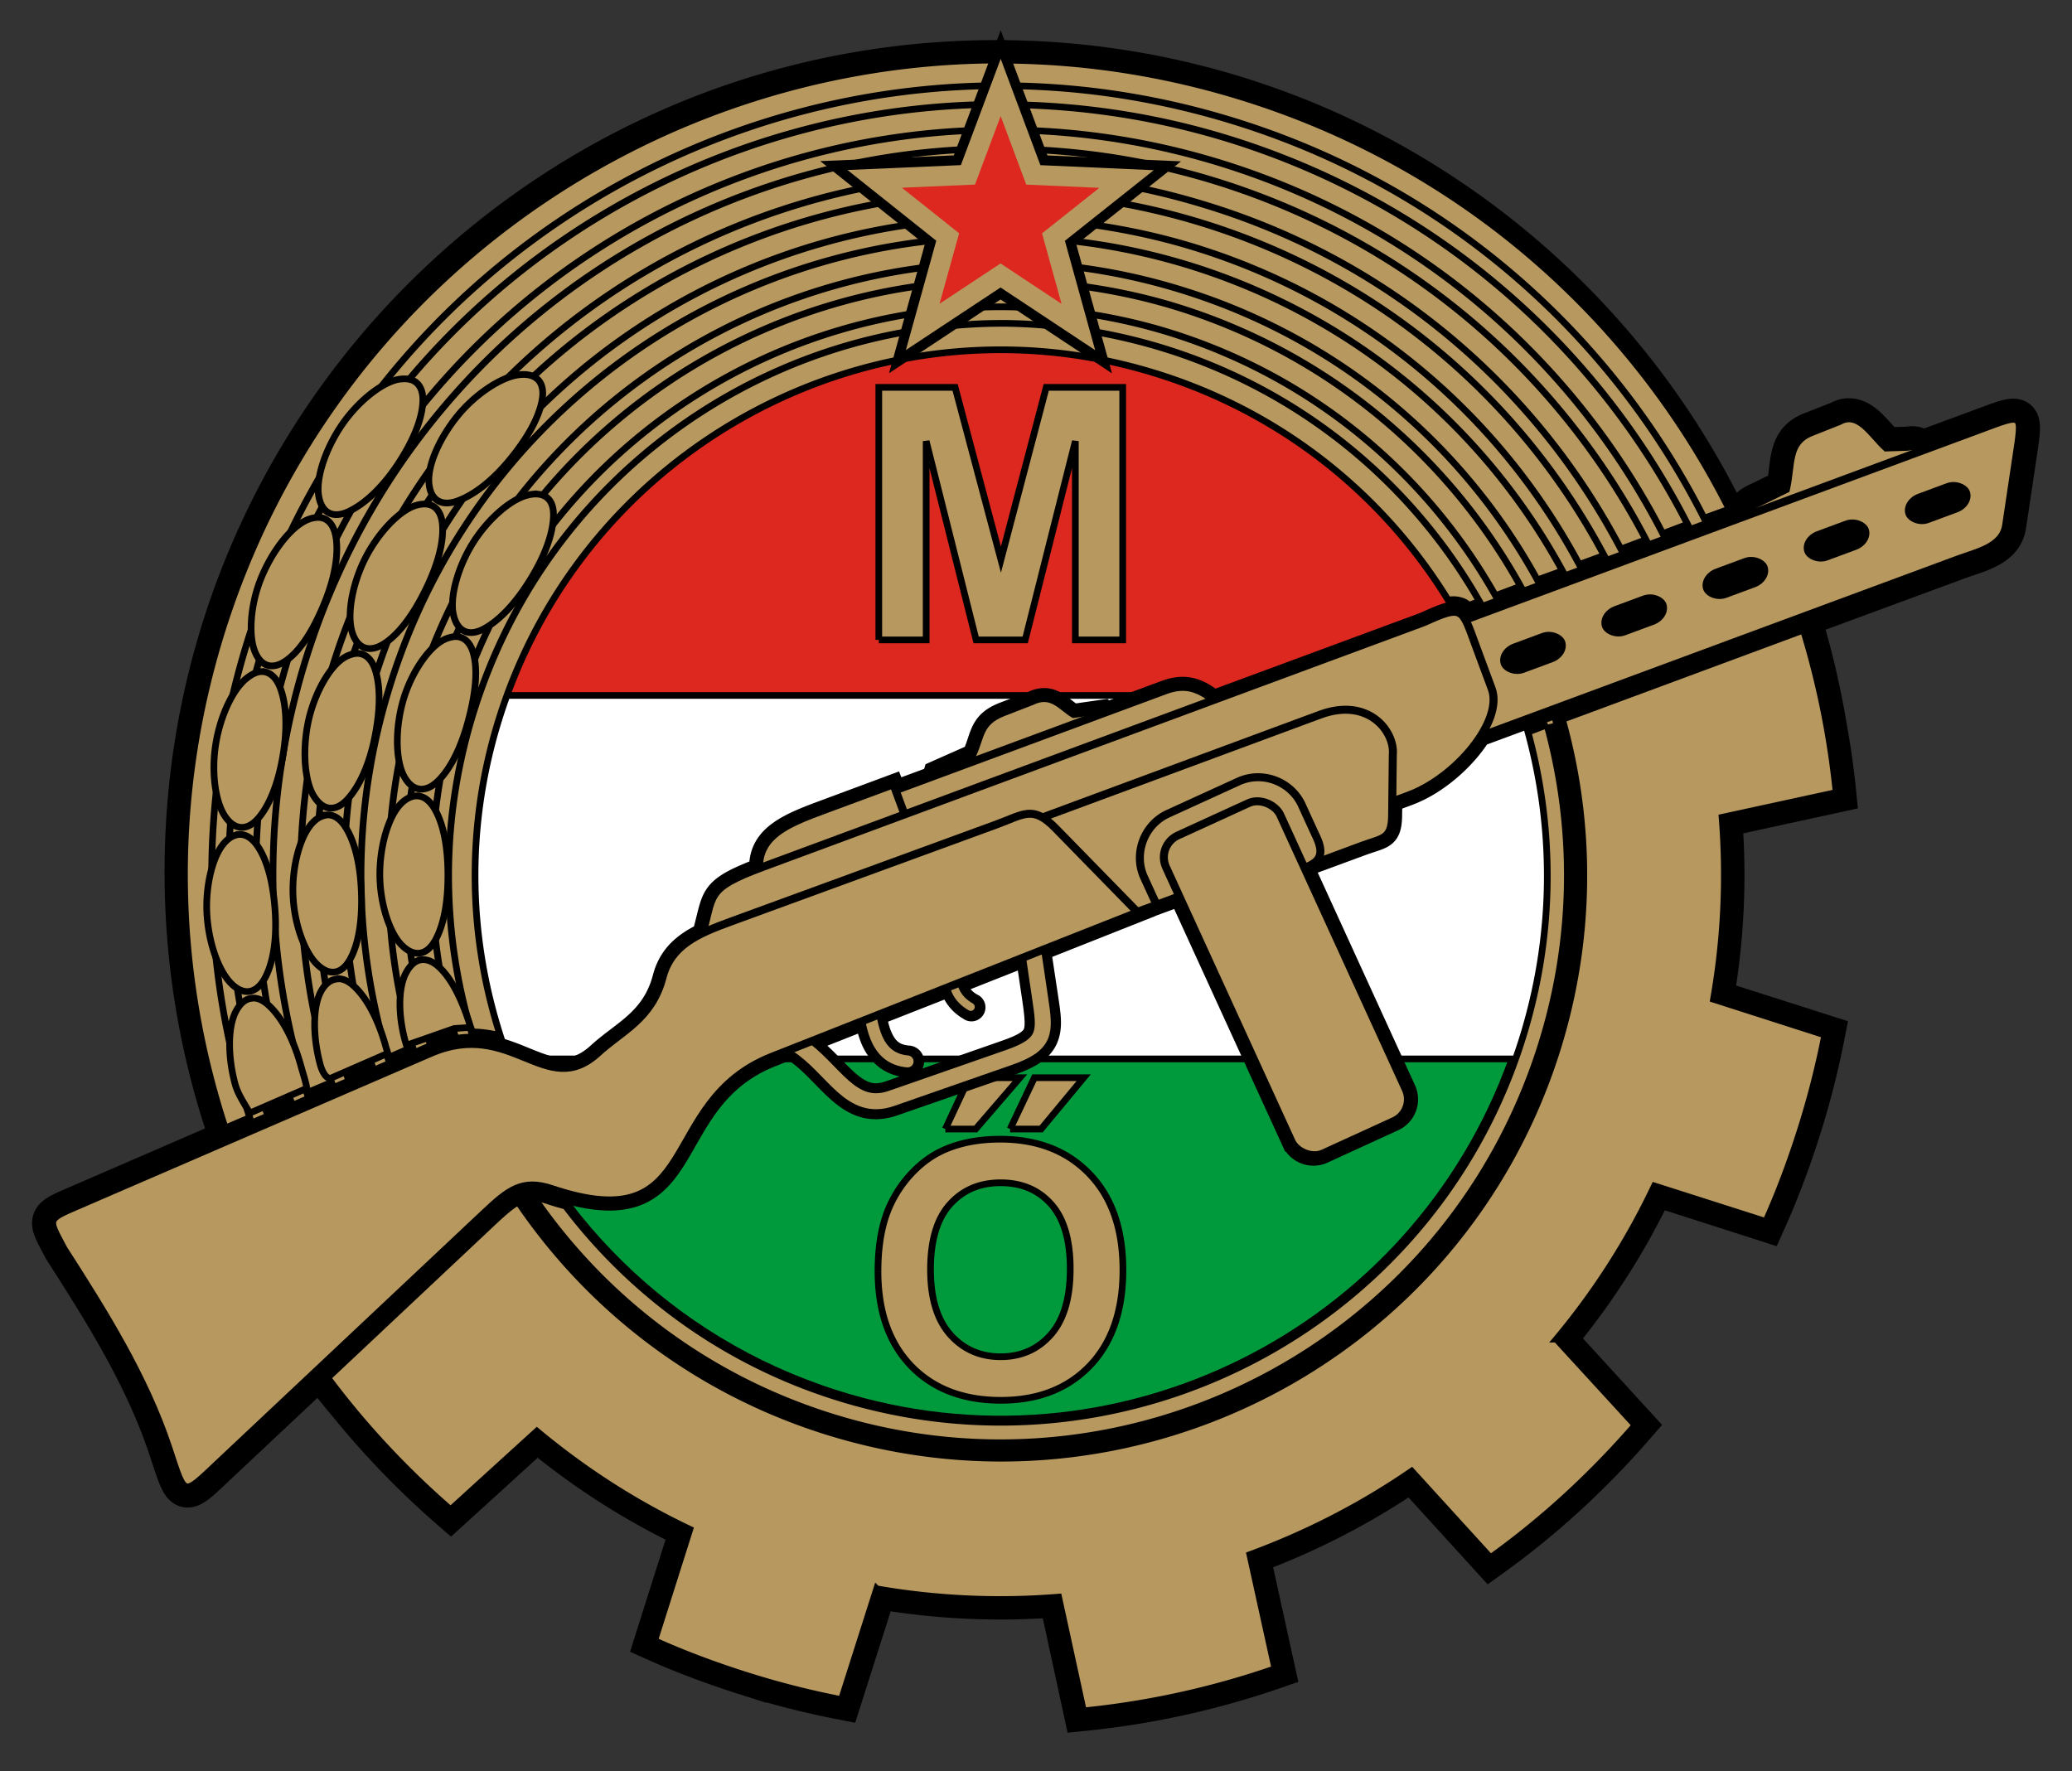 <svg xmlns="http://www.w3.org/2000/svg" height="265" width="310"><rect width="100%" height="100%" fill="#333333" stroke="none"/><path d="M149.06 9C81.981 9 27.62 63.39 27.62 130.47c0 14.032 2.403 27.495 6.781 40.031l-22.438 9.719c-5.178 2.24-4.946 1.958-2.469 6.656 6.13 9.55 12.144 19.168 15.656 29.688 2.559 7.662 2.047 7.55 7.782 2.156l14.938-14.03c.499.67.987 1.34 1.5 2a94.756 94.756 0 0 0 2.687 3.312 127.032 127.032 0 0 0 15.375 15.906l12.906-11.75a107.287 107.287 0 0 0 22.875 14.656l-5.281 16.688c4.418 1.99 9.019 3.685 13.75 5.187a127.029 127.029 0 0 0 14.219 3.625l5.281-16.594a107.67 107.67 0 0 0 27.219 1.25l3.688 17.031a125.637 125.637 0 0 0 28.656-6.312l-3.75-17.062c8.557-3.148 16.71-7.326 24.219-12.5l11.78 12.938c7.926-5.682 15.188-12.353 21.657-19.812l-11.781-12.875a107.403 107.403 0 0 0 14.656-22.938l16.656 5.343c1.99-4.418 3.716-9.019 5.218-13.75a127.258 127.258 0 0 0 3.625-14.188l-16.656-5.312a107.406 107.406 0 0 0 1.281-27.219l17.063-3.719c-.31-3.109-.74-6.188-1.282-9.25-.018-.104-.043-.208-.062-.312a125.022 125.022 0 0 0-3.906-16.656l23.469-8.657c2.832-1.048 6.725-1.796 7.218-5.093l1.5-10.031c1.064-7.116 1.246-6.841-5.5-4.344l-8.718 3.219c-.523-.636-.916-.812-2.125-.625l-3.094.093c-1.718-1.564-3.339-4.267-5.469-4.343-.123-.004-.249-.013-.375 0-.379.039-.773.173-1.188.406l-4.218 1.656c-3.667 1.458-2.904 4.78-3.75 8.531l-3.188 1.563c-1.604.787-2.465.965-2.625 2.375l-2.719 1c-19.549-40.88-61.29-69.125-109.62-69.125z" stroke="#000" stroke-width="6" fill="#b7985e"/><path fill="#b7985e" d="M149.06 9C81.981 9 27.62 63.39 27.62 130.47c0 14.032 2.403 27.495 6.781 40.031l-22.438 9.719c-5.178 2.24-4.946 1.958-2.469 6.656 6.13 9.55 12.144 19.168 15.656 29.688 2.559 7.662 2.047 7.55 7.782 2.156l14.938-14.03c.499.67.987 1.34 1.5 2a94.756 94.756 0 0 0 2.687 3.312 127.032 127.032 0 0 0 15.375 15.906l12.906-11.75a107.287 107.287 0 0 0 22.875 14.656l-5.281 16.688c4.418 1.99 9.019 3.685 13.75 5.187a127.029 127.029 0 0 0 14.219 3.625l5.281-16.594a107.67 107.67 0 0 0 27.219 1.25l3.688 17.031a125.637 125.637 0 0 0 28.656-6.312l-3.75-17.062c8.557-3.148 16.71-7.326 24.219-12.5l11.78 12.938c7.926-5.682 15.188-12.353 21.657-19.812l-11.781-12.875a107.403 107.403 0 0 0 14.656-22.938l16.656 5.343c1.99-4.418 3.716-9.019 5.218-13.75a127.258 127.258 0 0 0 3.625-14.188l-16.656-5.312a107.406 107.406 0 0 0 1.281-27.219l17.063-3.719c-.31-3.109-.74-6.188-1.282-9.25-.018-.104-.043-.208-.062-.312a125.022 125.022 0 0 0-3.906-16.656l23.469-8.657c2.832-1.048 6.725-1.796 7.218-5.093l1.5-10.031c1.064-7.116 1.246-6.841-5.5-4.344l-8.718 3.219c-.523-.636-.916-.812-2.125-.625l-3.094.093c-1.718-1.564-3.339-4.267-5.469-4.343-.123-.004-.249-.013-.375 0-.379.039-.773.173-1.188.406l-4.218 1.656c-3.667 1.458-2.904 4.78-3.75 8.531l-3.188 1.563c-1.604.787-2.465.965-2.625 2.375l-2.719 1c-19.549-40.88-61.29-69.125-109.62-69.125z"/><path d="m269.8 94.278-36.039 13.36c4.409 15.784 4.416 33.005-.907 49.77-14.552 45.828-63.544 71.255-109.52 56.656-19.462-6.18-35.193-18.549-45.812-34.225-.995.551-2.157 1.548-3.711 3.01l-24.782 23.298c5.361 7.186 11.539 13.803 18.39 19.751l12.907-11.752c6.878 5.743 14.519 10.717 22.885 14.68l-5.278 16.66c4.418 1.99 9 3.693 13.73 5.195 4.721 1.499 9.48 2.706 14.227 3.628l5.278-16.576a107.627 107.627 0 0 0 27.215 1.237l3.71 17.03a125.648 125.648 0 0 0 28.659-6.308l-3.753-17.071c8.557-3.148 16.697-7.32 24.205-12.494l11.793 12.948c7.926-5.682 15.18-12.374 21.648-19.834l-11.793-12.865a107.475 107.475 0 0 0 14.68-22.926l16.66 5.319c1.99-4.418 3.693-9 5.195-13.731a127.22 127.22 0 0 0 3.629-14.185l-16.65-5.34a107.377 107.377 0 0 0 1.278-27.215l17.07-3.711a125.7 125.7 0 0 0-4.906-24.328zm-38.348 14.185-2.845 1.072c4.005 14.672 3.998 30.645-.949 46.224-13.67 43.054-59.662 66.863-102.72 53.193-16.712-5.306-30.48-15.516-40.327-28.493a44.706 44.706 0 0 1-2.639-.783c-.826-.277-1.457-.38-2.02-.413 10.313 14.95 25.456 26.703 44.08 32.617 44.59 14.16 92.262-10.518 106.47-55.254 5.164-16.262 5.152-32.879.948-48.162z" stroke="#000" stroke-width="3" fill="#b7985e"/><path fill="#fff" d="M227.21 155.61A81.319 81.319 0 1 1 72.2 106.39a81.319 81.319 0 1 1 155.01 49.22z" stroke="#fff"/><path fill="#009a3d" d="M73.156 158.44c8.275 23.035 26.825 42.079 51.956 50.059 41.843 13.286 86.426-9.066 101.11-50.059H73.162z" stroke="#000"/><path fill="#b7985e" d="m269.8 94.278-36.039 13.36c4.409 15.784 4.416 33.005-.907 49.77-14.552 45.828-63.544 71.255-109.52 56.656-19.462-6.18-35.193-18.549-45.812-34.225-.995.551-2.157 1.548-3.711 3.01l-24.782 23.298c5.361 7.186 11.539 13.803 18.39 19.751l12.907-11.752c6.878 5.743 14.519 10.717 22.885 14.68l-5.278 16.66c4.418 1.99 9 3.693 13.73 5.195 4.721 1.499 9.48 2.706 14.227 3.628l5.278-16.576a107.627 107.627 0 0 0 27.215 1.237l3.71 17.03a125.648 125.648 0 0 0 28.659-6.308l-3.753-17.071c8.557-3.148 16.697-7.32 24.205-12.494l11.793 12.948c7.926-5.682 15.18-12.374 21.648-19.834l-11.793-12.865a107.475 107.475 0 0 0 14.68-22.926l16.66 5.319c1.99-4.418 3.693-9 5.195-13.731a127.22 127.22 0 0 0 3.629-14.185l-16.65-5.34a107.377 107.377 0 0 0 1.278-27.215l17.07-3.711a125.7 125.7 0 0 0-4.906-24.328zm-38.348 14.185-2.845 1.072c4.005 14.672 3.998 30.645-.949 46.224-13.67 43.054-59.662 66.863-102.72 53.193-16.712-5.306-30.48-15.516-40.327-28.493a44.706 44.706 0 0 1-2.639-.783c-.826-.277-1.457-.38-2.02-.413 10.313 14.95 25.456 26.703 44.08 32.617 44.59 14.16 92.262-10.518 106.47-55.254 5.164-16.262 5.152-32.879.948-48.162z" stroke="#000"/><path fill="#dc281e" d="M148.59 49.663c-3.018.042-4.135.026-7.099.4.03.095-1.824.43-1.824.54 0 .998-1.337 2.16-2.977 2.597-1.64.438-2.967-.015-2.967-1.013 0-.326.143-.673.39-1.003-27.429 5.396-51.238 24.82-61.085 52.87h153.39c-8.187-23.255-26.812-42.521-52.12-50.557a82.2 82.2 0 0 0-9.292-2.366c.357.394.57.817.57 1.215 0 .998-1.327 1.45-2.967 1.013-1.64-.437-2.967-1.599-2.967-2.597 0-.17-2.456-.234-2.384-.371-3.202-.403-3.905-.709-7.087-.727-.53-.003-1.056-.008-1.584 0z" stroke="#000"/><path fill="#b7985e" d="M35.078 164.504 69.79 149.69l4.074 9.546-34.71 14.814z"/><path style="color:#000" fill="#b7985e" d="M147.34 9.005c-50.934.952-97.799 33.951-114.02 85.026-8.028 25.289-7.332 51.289.375 74.759l3.67-1.567c-7.278-22.578-7.863-47.58-.124-71.954 15.76-49.632 61.161-81.5 110.34-82.428h.289l1.443-3.835c-.661.002-1.319-.012-1.98 0zm2.804 0 1.443 3.835c11.241.178 22.633 1.99 33.895 5.567 31.384 9.965 55.68 31.869 69.48 59.13l3.753-1.361c-14.253-28.28-39.445-51.036-72.078-61.398-12.128-3.85-24.413-5.715-36.494-5.773zm-4.453 6.68C98.2 17.304 54.787 48.294 39.63 96.01c-7.527 23.71-6.942 48.09.167 70.14l3.67-1.567c-6.694-21.162-7.197-44.54.04-67.336 14.63-46.07 56.328-75.895 101.85-77.727l1.444-3.835c-.37.01-.744-.013-1.113 0zm6.927 0 1.443 3.835a111.4 111.4 0 0 1 29.441 5.154c29.38 9.329 52.19 29.726 65.274 55.172l3.711-1.402c-13.532-26.444-37.22-47.679-67.83-57.399-10.645-3.38-21.413-5.084-32.04-5.36zm-8.33 6.68c-44.13 2.169-84.234 31.229-98.343 75.665-7.03 22.13-6.55 44.86-.046 65.48l3.71-1.567c-6.077-19.735-6.446-41.465.29-62.677 12.008-37.82 43.324-63.972 79.54-71.17l-3.628-2.887 17.69-.743.783-2.103zm10.846.041.783 2.062 17.69.783-3.546 2.804c3.814.76 7.629 1.765 11.422 2.97 27.353 8.685 48.648 27.555 61.027 51.13l3.752-1.402C233.413 56.16 211.22 36.43 182.637 27.354c-9.142-2.903-18.359-4.485-27.503-4.948zm-22.926 7.917c-36.43 6.32-68.125 32.157-80.042 69.687-6.528 20.56-6.179 41.695-.248 60.903l3.711-1.608c-5.496-18.292-5.738-38.388.495-58.017 11.871-37.385 43.91-62.649 80.201-67.707l-4.123-3.257zm35.008 0-4.082 3.258c5.464.753 10.94 1.945 16.37 3.67 25.344 8.047 45.124 25.447 56.78 47.214l3.71-1.361c-12.105-22.77-32.76-41.043-59.336-49.481a103.068 103.068 0 0 0-13.442-3.299zm-27.875 5.69C102.8 39.979 70.318 64.88 58.52 102.032c-6.025 18.975-5.82 38.467-.495 56.244l3.711-1.609c-4.902-16.875-5.03-35.353.701-53.399 11.23-35.366 41.779-59.056 76.201-63.295l1.03-3.71-.329-.248zm20.7 0-.289.248.99 3.67a92.337 92.337 0 0 1 16.74 3.67c23.313 7.402 41.603 23.272 52.534 43.173l3.752-1.361c-11.402-20.923-30.58-37.686-55.13-45.482a95.735 95.735 0 0 0-18.598-3.917zm-22.184 6.722c-33.073 4.456-62.264 27.42-73.026 61.316-5.527 17.404-5.387 35.252-.66 51.584 1.326-.531 2.587-.883 3.794-1.072-4.514-15.606-4.628-32.664.66-49.317 10.108-31.836 37.187-53.55 68.077-58.347l1.155-4.165zm23.669.041 1.154 4.165c4.264.66 8.544 1.623 12.783 2.969 21.324 6.77 38.085 21.17 48.286 39.214l3.753-1.402c-10.652-19.16-28.325-34.456-50.842-41.606-5.016-1.593-10.082-2.667-15.133-3.34zm-11.834.784-3.711 2.432c1.4-.061 2.796-.09 4.206-.082 1.046.007 2.083.037 3.133.082l-3.628-2.432zm.495 4.824c-2.828-.017-5.626.14-8.412.412l-6.845 4.495 1.03-3.711C106.44 54.6 80.698 75.545 71.018 106.03c-5.188 16.336-5.034 33.083-.495 48.368 1.554.008 3 .236 4.33.577-4.822-14.995-5.219-31.575-.083-47.75 10.669-33.646 41.892-55.086 75.402-54.887 7.733.046 15.532 1.245 23.298 3.711 18.731 5.948 33.678 18.257 43.214 33.771.137-.02.273-.07.412-.082.734-.062 1.59.072 2.268.495.156.097.198.258.33.37l1.65-.618c-9.927-17.349-26.135-31.166-46.678-37.688a84.186 84.186 0 0 0-11.257-2.721l1.03 3.752-6.844-4.536a80.406 80.406 0 0 0-7.423-.412z" stroke="#000"/><path fill="#b7985e" d="M131.36 190.22c0-3.849.576-7.079 1.727-9.69a17.911 17.911 0 0 1 3.505-5.18c1.494-1.53 3.127-2.663 4.896-3.402 2.354-.996 5.069-1.495 8.144-1.495 5.567 0 10.017 1.727 13.35 5.18 3.35 3.454 5.025 8.256 5.026 14.406 0 6.1-1.659 10.876-4.974 14.33-3.316 3.436-7.75 5.154-13.298 5.154-5.619 0-10.085-1.71-13.401-5.129-3.316-3.436-4.974-8.16-4.974-14.174m7.86-.258c0 4.278.988 7.526 2.964 9.742 1.975 2.2 4.484 3.299 7.525 3.299 3.041 0 5.532-1.091 7.474-3.273 1.958-2.2 2.938-5.49 2.938-9.87 0-4.33-.954-7.56-2.86-9.69-1.89-2.131-4.408-3.196-7.552-3.196-3.144 0-5.678 1.082-7.603 3.247-1.924 2.147-2.886 5.395-2.886 9.741m2.216-21.03 3.583-7.68h7.576l-6.623 7.68h-4.536m9.69 0 3.634-7.68h7.371l-6.366 7.68h-4.639" stroke="#000"/><path d="M276.37 62.594c-.379.039-.773.173-1.188.406l-4.218 1.656c-3.667 1.458-2.904 4.78-3.75 8.532l-3.188 1.562c-1.604.787-2.465.965-2.625 2.375L219.245 92.72c-.458-.813-.952-1.186-1.719-1.187-.93-.002-2.266.564-4.468 1.562L181.62 104.72c-2.085-1.596-4.09-2.62-7.282-1.437l-8.78 3.25-.376-.375-4.562.656c-1.806-1.08-3.252-3.362-6.281-1.875l-4.25 1.625c-3.694 1.432-3.343 3.63-4.594 6.312l-5.781 2.563-.22.75-5.5 2.031-.343-.875-10 3.719c-5.343 1.978-10.208 3.748-10.062 8.875-7.884 3.005-6.88 4.065-8.5 9.719-2.877 1.408-5.067 3.244-5.937 6.562-1.642 6.258-6.068 7.939-9.75 11.312-7.696 7.05-12.827-5.252-24.97 0L11.965 180.22c-5.18 2.24-4.947 1.958-2.47 6.656 6.13 9.55 12.145 19.168 15.657 29.688 2.558 7.662 2.046 7.551 7.781 2.157l39.594-37.22c3.618-3.403 5.637-5.034 10.031-3.562 22.991 7.704 15.57-12.953 32.938-19.812l2.844-1.125.219.219.062.062.094.063c2.476 1.625 4.377 4.085 6.562 6.031 1.093.973 2.299 1.833 3.72 2.281 1.42.448 3.029.424 4.78-.187l17.562-6.094c2.98-1.04 4.733-2.166 5.47-3.969.735-1.802.38-3.713 0-6.281l-1-6.625-.032-.281 14.438-5.72-.063-.062 6.313-2.312 16.781 36.688a3.58 3.58 0 0 0 4.75 1.781l10.562-4.844a3.58 3.58 0 0 0 1.781-4.75l-15.219-33.28 8.656-3.188c3.055-1.131 4.46-.895 4.5-4.5l.032-2.094 2.437-.906c4.217-1.561 8.389-5.185 10.75-8.875l71.438-26.438c2.832-1.049 6.726-1.797 7.219-5.094l1.5-10.031c1.064-7.115 1.245-6.841-5.5-4.344l-8.719 3.219c-.522-.636-.915-.812-2.125-.625l-3.094.094c-1.717-1.565-3.338-4.268-5.469-4.344-.122-.004-.248-.013-.375 0zm-123.44 80.75.625.219.875 5.906c.38 2.572.519 4.143.156 5.031-.362.888-1.306 1.633-4.062 2.594l-17.531 6.125c-1.347.47-2.335.455-3.281.156-.947-.299-1.881-.923-2.844-1.781-1.722-1.533-3.527-3.768-5.97-5.594l8.532-3.375c.198 1.031.46 2.05.844 2.969.893 2.138 2.64 3.873 5.437 4.125a.897.897 0 1 0 .157-1.781c-2.19-.197-3.202-1.302-3.938-3.063-.357-.854-.596-1.854-.781-2.937l10.969-4.313c.396 1.401 1.28 2.67 2.844 3.563a.598.598 0 1 0 .562-1.031c-1.38-.789-2.053-1.779-2.312-2.97l9.718-3.843z" stroke="#000" stroke-width="3" fill="#b7985e"/><path d="M261.36 77.987c-.117-2.26.772-2.317 2.663-3.244l3.185-1.562c.846-3.75.089-7.052 3.756-8.51L275.17 63c2.95-1.659 4.918 2.022 7.032 3.948l3.099-.102c1.564-.242 1.751.116 2.637 1.302z" stroke="#000" stroke-width="1.196" fill="#b7985e"/><path stroke-linejoin="round" d="m211.6 95.553 84.548-31.303c6.745-2.497 6.562-2.777 5.498 4.338l-1.5 10.024c-.492 3.297-4.397 4.055-7.229 5.104l-75.37 27.904z" stroke="#000" stroke-linecap="round" stroke-width="1.196" fill="#b7985e"/><rect transform="rotate(-20.317)" ry="2.826" width="10.216" y="168.93" x="176.06" height="4.638"/><rect transform="rotate(-20.317)" ry="2.826" width="10.216" y="168.93" x="192.21" height="4.638"/><rect transform="rotate(-20.317)" ry="2.826" width="10.216" y="168.93" x="208.35" height="4.638"/><rect transform="rotate(-20.317)" ry="2.826" width="10.216" y="168.93" x="224.49" height="4.638"/><rect transform="rotate(-20.317)" ry="2.826" width="10.216" y="168.93" x="240.63" height="4.638"/><path d="m139.32 116.86.393-1.41 5.787-2.583c1.251-2.682.909-4.867 4.603-6.3l4.236-1.642c3.03-1.487 4.49.818 6.297 1.898l4.556-.659.815.815z" stroke="#000" stroke-width="1.196" fill="#b7985e"/><path stroke-linejoin="round" d="m132.58 118.75 41.762-15.462c4.68-1.733 6.775 1.25 10.377 3.88l-49.477 18.774z" stroke="#000" stroke-linecap="round" stroke-width="1.196" fill="#b7985e"/><path stroke-linejoin="round" d="m123.65 121.05 10.011-3.706 2.914 7.87-22.275 8.248c-2.837-7.96 2.93-10.035 9.35-12.412z" stroke="#000" stroke-linecap="round" stroke-width="1.196" fill="#b7985e"/><path stroke-linejoin="round" d="m114.29 129.65 98.769-36.568c5.873-2.663 5.64-2.132 7.738 3.533l2.386 6.443c1.776 4.798-5.306 13.331-12.438 15.972l-100.02 37.031-5.83-15.746c1.994-6.481.293-7.296 9.393-10.665z" stroke="#000" stroke-linecap="round" stroke-width="1.196" fill="#b7985e"/><path d="M119.37 156.34c5.388 3.535 7.82 10.171 14.016 8.01l17.54-6.116c5.737-2 5.446-3.81 4.684-8.95l-.978-6.605-7.833-2.895-31.981 12.323z" stroke="#000" stroke-width="4.359" fill="none"/><path d="M119.37 156.34c5.388 3.535 7.82 10.171 14.016 8.01l17.54-6.116c5.737-2 5.446-3.81 4.684-8.95l-.978-6.605-7.833-2.895-31.981 12.323z" stroke="#b7985e" stroke-width="2.391" fill="none"/><path stroke-linejoin="round" d="M129.77 148.41c.531 4.772 1.029 9.959 6.016 10.408" stroke="#000" stroke-linecap="round" stroke-width="3.506" fill="none"/><path stroke-linejoin="round" d="M129.77 148.41c.531 4.772 1.029 9.959 6.016 10.408" stroke="#b7985e" stroke-linecap="round" stroke-width="1.793" fill="none"/><path stroke-linejoin="round" d="M144.1 138.69c-1.503 4.56-3.21 9.483 1.139 11.968" stroke="#000" stroke-linecap="round" stroke-width="2.788" fill="none"/><path stroke-linejoin="round" d="M144.1 138.69c-1.503 4.56-3.21 9.483 1.139 11.968" stroke="#b7985e" stroke-linecap="round" stroke-width="1.196" fill="none"/><path stroke-linejoin="round" d="m118.91 136.03 78.601-29.101c7.193-2.663 11.228 2.491 10.873 6.048l-.102 9.058c-.04 3.605-1.442 3.376-4.497 4.507l-11.326 4.194-3.945-1.09-63.291 23.434z" stroke="#000" stroke-linecap="round" stroke-width="1.196" fill="#b7985e"/><path d="M9.505 186.89c6.13 9.55 12.133 19.148 15.645 29.667 2.558 7.662 2.044 7.57 7.779 2.175l39.594-37.244c3.618-3.404 5.64-5.034 10.035-3.561 22.99 7.704 15.57-12.945 32.937-19.804l54.724-21.614-12.287-12.575c-3.408-3.488-4.69-2.094-8.858-.57l-39.7 14.521c-4.912 1.797-8.972 3.493-10.239 8.322-1.641 6.258-6.04 7.96-9.723 11.334-7.696 7.05-12.854-5.25-24.996.003l-52.452 22.684c-5.179 2.24-4.937 1.964-2.459 6.663z" stroke="#000" stroke-width="1.196" fill="#b7985e"/><path stroke-linejoin="round" d="m185.3 116.93-10.564 4.827c-3.558 1.628-5.192 5.969-3.564 9.527l1.872 4.088 15.47-5.724 4.955.716c3.571-.938 4.994-1.921 3.482-5.155a684.82 684.82 0 0 1-2.172-4.736c-1.628-3.559-5.92-5.17-9.479-3.543z" stroke="#000" stroke-linecap="round" stroke-width="1.196" fill="#b7985e"/><rect stroke-linejoin="round" stroke-width="1.196" transform="rotate(-24.58)" ry="3.587" width="18.797" stroke="#000" stroke-linecap="round" y="186.98" x="104.67" height="52.312" fill="#b7985e"/><path fill="#b7985e" d="M131.48 95.746V57.965h11.417l6.855 25.772 6.778-25.772h11.443v37.781h-7.087v-29.74l-7.5 29.74h-7.345l-7.473-29.74v29.74h-7.088" stroke="#000"/><path d="m138.05 48.915 3.739-13.453-10.922-8.7 13.95-.6 4.898-13.076 4.883 13.082 13.949.618-10.933 8.686 3.723 13.458-11.64-7.714z" stroke="#000" stroke-width="6" fill="#b7985e"/><path fill="#b7985e" d="M78.558 56.038a5.483 5.483 0 0 0-.907.041c-2.614.3-6.539 2.876-9.195 6.144-2.657 3.268-4.441 7.27-4.289 9.896s1.769 3.729 4.247 2.846c2.48-.884 5.302-3.042 7.959-6.31s4.297-6.271 4.742-8.865c.39-2.27-.557-3.648-2.557-3.752zm-18.349.66a4.916 4.916 0 0 0-.866.123c-2.553.639-6.044 3.5-8.37 7.01s-3.705 7.709-3.3 10.31c.407 2.6 2.114 3.51 4.495 2.39 2.382-1.118 5.014-3.54 7.34-7.05s3.649-6.772 3.752-9.402c.091-2.3-1.053-3.538-3.051-3.38zm19.586 17.236a5.622 5.622 0 0 0-.907.165c-2.553.638-5.994 3.673-8.206 7.257-2.212 3.584-3.418 8.03-2.845 10.597.573 2.568 2.314 3.374 4.618 2.103s4.675-3.756 6.886-7.34 3.36-6.813 3.464-9.442c.09-2.301-1.012-3.497-3.01-3.34zm-16.37 1.484c-.223.007-.456.03-.701.083-.28.059-.56.127-.866.247-2.449.963-5.486 4.26-7.34 8.04-1.854 3.782-2.594 8.196-1.855 10.722.738 2.525 2.566 3.232 4.783 1.814s4.372-4.3 6.226-8.082c1.854-3.781 2.753-7.193 2.516-9.814-.182-2.006-1.202-3.056-2.763-3.01zm-16.123 2.02a4.588 4.588 0 0 0-1.65.495c-2.344 1.196-4.95 4.602-6.556 8.495s-1.932 8.413-1.03 10.886c.9 2.472 2.745 3.002 4.865 1.443s3.961-4.519 5.567-8.412c1.605-3.893 2.222-7.558 1.732-10.144-.368-1.939-1.425-2.905-2.928-2.763zm20.947 17.815a2.898 2.898 0 0 0-.536.04 4.809 4.809 0 0 0-1.65.62c-2.261 1.344-4.768 5.209-5.855 9.277s-1.01 8.552.206 10.886c1.216 2.334 3.174 2.647 5.072.825s3.49-5.003 4.577-9.072 1.44-7.43.784-9.979c-.431-1.672-1.376-2.564-2.598-2.597zm-14.886 2.515c-.175.007-.352.04-.536.082a4.558 4.558 0 0 0-1.567.701c-2.169 1.49-4.376 5.56-5.195 9.69-.819 4.131-.501 8.597.866 10.845 1.367 2.249 3.297 2.438 5.072.495s3.263-5.188 4.082-9.319c.819-4.13.862-7.56.041-10.06-.538-1.642-1.535-2.476-2.762-2.434zm-14.267 2.721c-.685.022-1.41.38-2.185.99-2.069 1.627-3.936 5.617-4.619 9.773-.682 4.155-.121 8.601 1.32 10.803 1.44 2.202 3.362 2.33 5.072.33 1.709-2.001 2.987-5.329 3.67-9.484.682-4.156.486-7.702-.495-10.144-.613-1.526-1.621-2.304-2.763-2.268zm23.216 18.6a2.356 2.356 0 0 0-.412.042c-.673.133-1.397.55-2.062 1.278-1.775 1.943-3.021 6.262-3.01 10.474.01 4.211 1.41 8.642 3.257 10.515 1.849 1.873 3.752 1.598 5.031-.701s1.908-5.644 1.897-9.855c-.01-4.211-.695-7.69-2.062-9.938-.748-1.23-1.675-1.831-2.639-1.814zm-13.36 2.846c-.138.007-.273.05-.412.082-.668.155-1.339.57-1.98 1.32-1.709 2-2.872 6.347-2.721 10.556.151 4.208 1.657 8.435 3.505 10.309 1.848 1.873 3.751 1.64 5.03-.66 1.28-2.3 1.842-5.812 1.691-10.02-.151-4.209-.992-7.653-2.433-9.855-.788-1.204-1.715-1.78-2.68-1.732zm-13.236 2.927c-.138.01-.274.046-.412.083-.662.177-1.323.63-1.938 1.402-1.642 2.056-2.683 6.478-2.392 10.68.291 4.201 1.74 8.23 3.587 10.102 1.849 1.873 3.752 1.598 5.031-.701s1.858-5.943 1.567-10.144c-.291-4.201-1.167-7.62-2.68-9.773-.828-1.177-1.796-1.726-2.763-1.65zm27.215 18.762c-.868.148-1.625.85-2.227 2.02-1.202 2.341-1.142 6.73.101 10.754l7.157-2.506 2.474-.165c-.01-.03-.032-.053-.041-.083-1.244-4.023-2.75-7.095-4.66-8.906-.954-.906-1.936-1.261-2.804-1.114zm-11.999 2.846c-.227-.029-.484.004-.701.04-.868.148-1.666.769-2.268 1.939-1.203 2.34-1.152 6.824-.041 10.886.234.854.879 2.292 1.69 1.938l8.412-3.67c-.107-.461-.157-.468-.288-.949-1.111-4.062-2.792-7.219-4.701-9.03-.716-.68-1.42-1.07-2.103-1.155zm-12.741 2.886c-.227-.028-.484.004-.701.041-.868.148-1.625.81-2.227 1.98-1.202 2.34-1.193 6.782-.082 10.844.439 1.604 1.43 2.941 2.185 4.33l8.536-3.711c-.18-1.121-.53-2.068-.866-3.299-1.111-4.062-2.833-7.22-4.742-9.03-.716-.68-1.42-1.07-2.103-1.155z" stroke="#000"/><path d="m138.05 48.915 3.739-13.453-10.922-8.7 13.95-.6 4.898-13.076 4.883 13.082 13.949.618-10.933 8.686 3.723 13.458-11.64-7.714z" stroke="#b7985e" stroke-miterlimit="3.8" stroke-width="3" fill="#dc281e"/></svg>